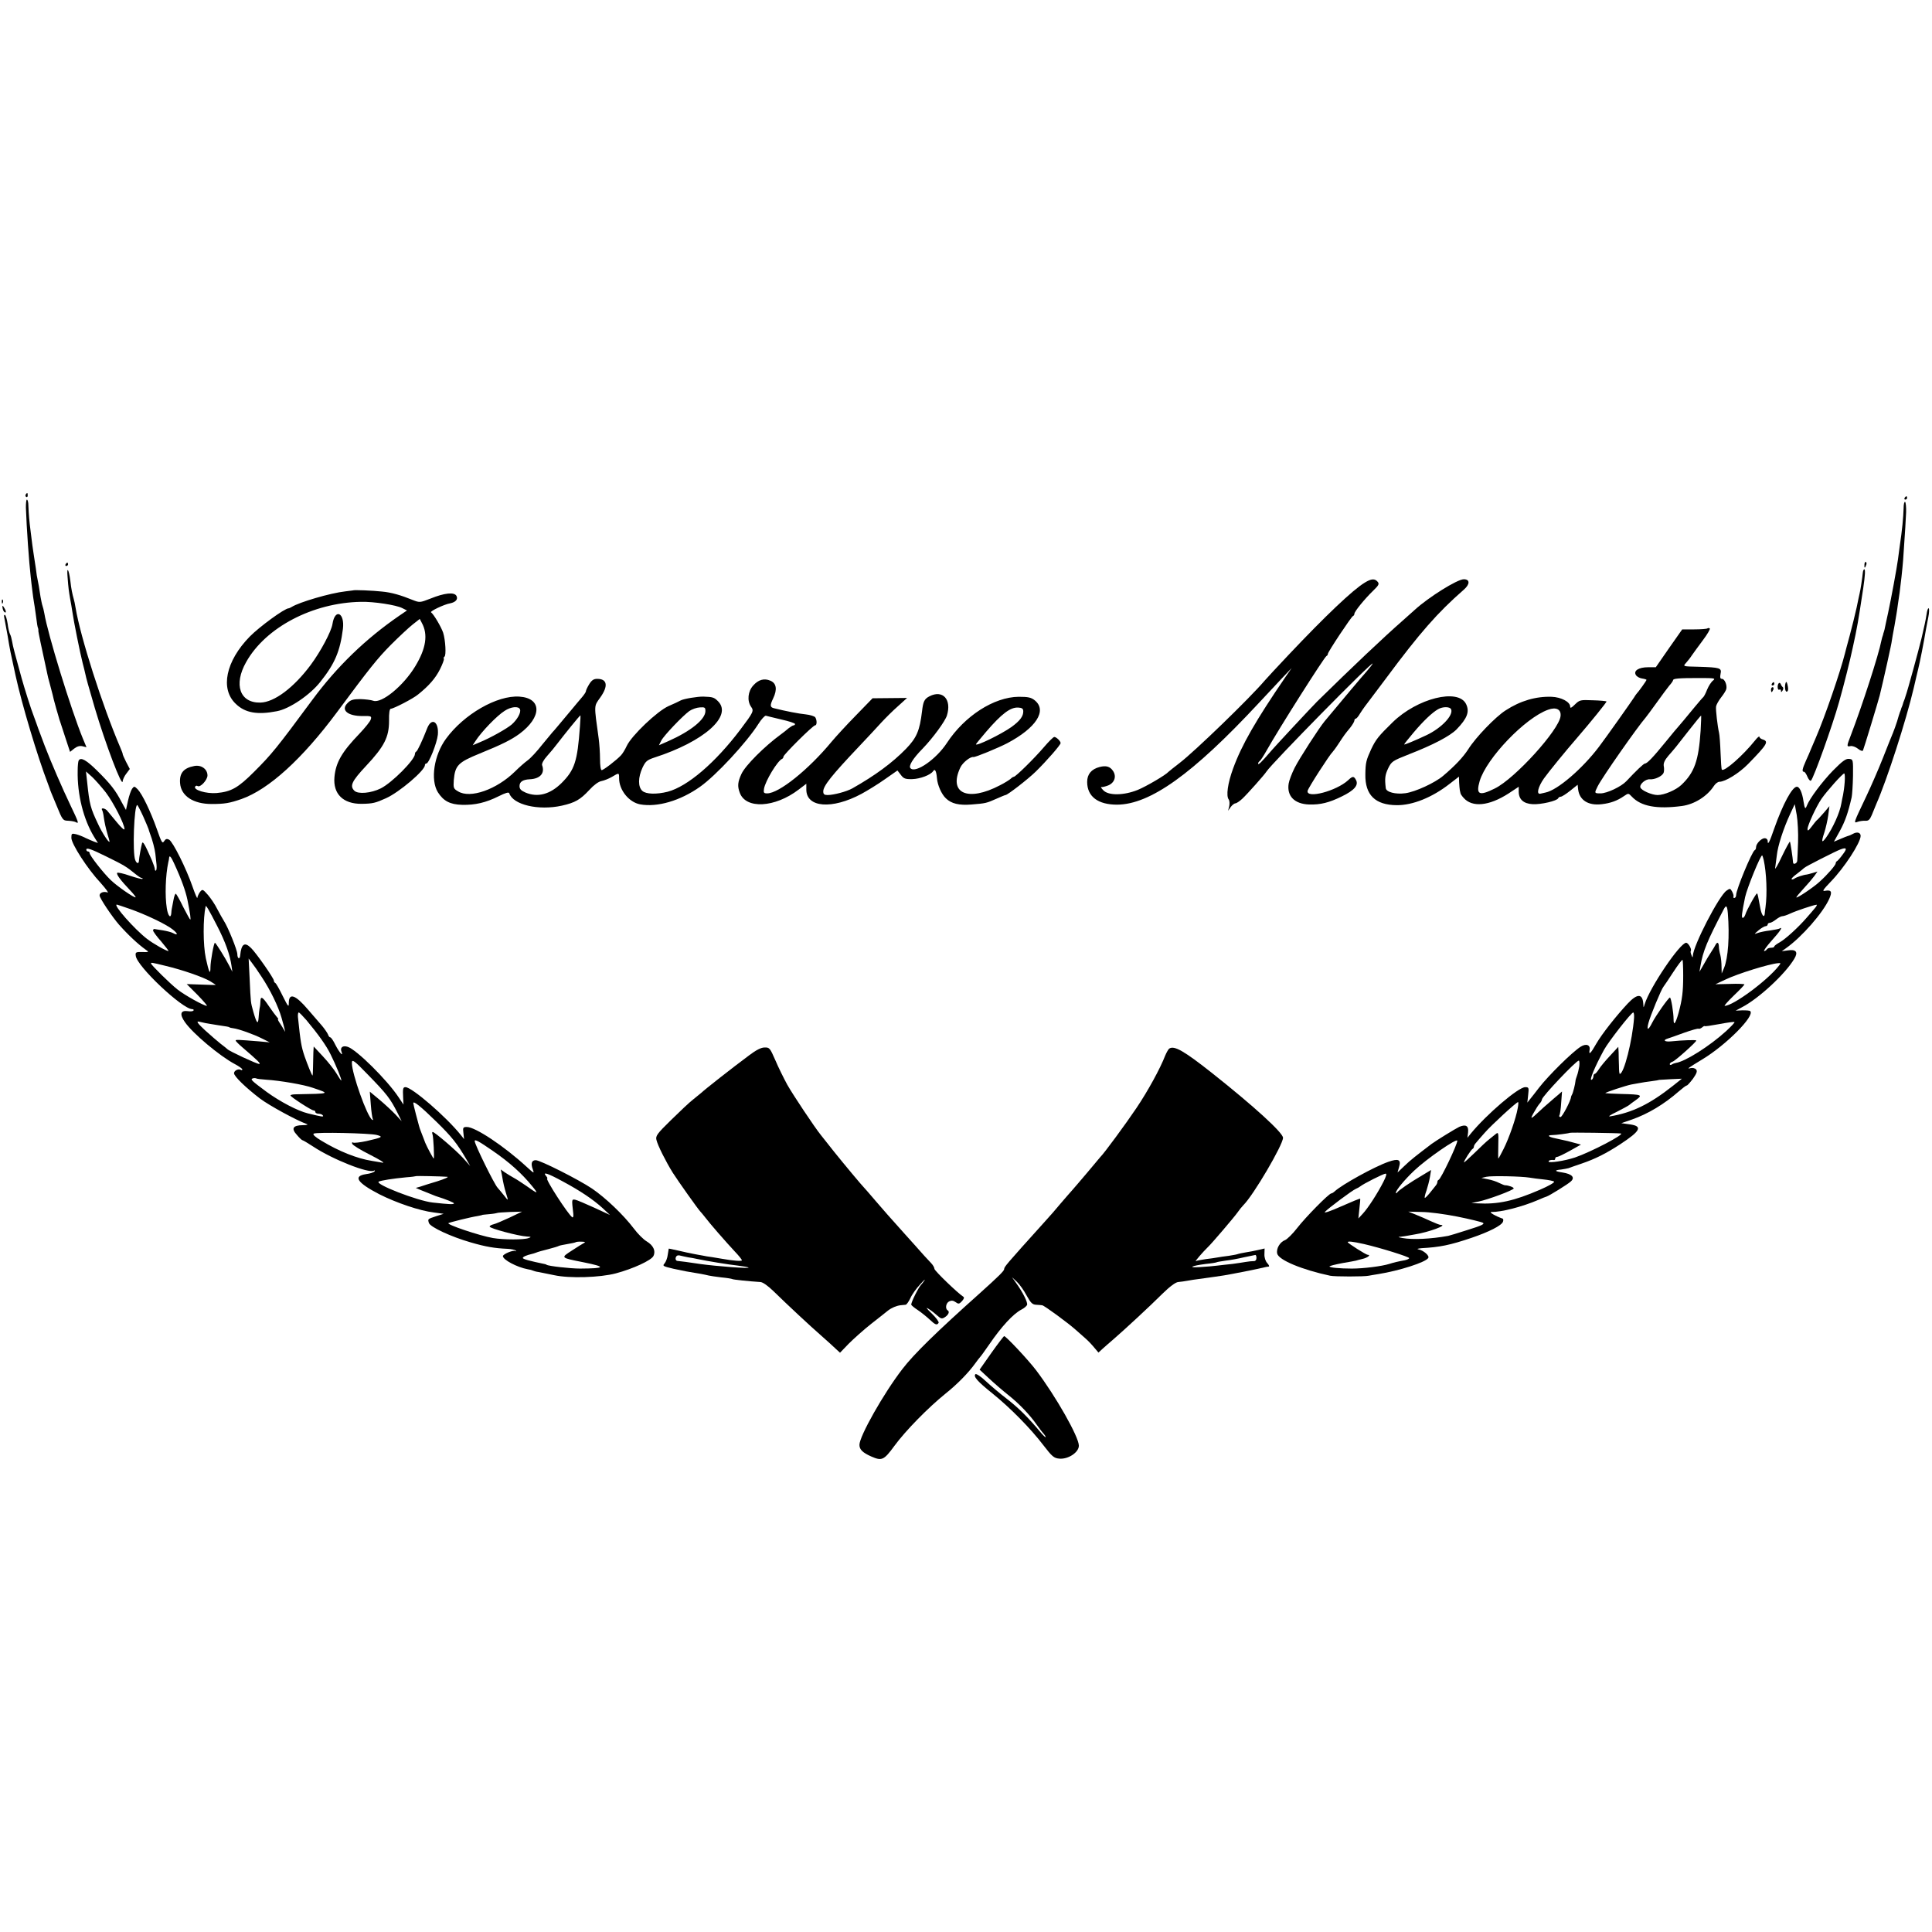 <?xml version="1.0" standalone="no"?>
<!DOCTYPE svg PUBLIC "-//W3C//DTD SVG 20010904//EN"
 "http://www.w3.org/TR/2001/REC-SVG-20010904/DTD/svg10.dtd">
<svg version="1.0" xmlns="http://www.w3.org/2000/svg"
 width="1164pt" height="1164pt" viewBox="0 0 1164 1164"
 preserveAspectRatio="xMidYMid meet">
<g transform="translate(0,1164) scale(0.1,-0.1)"
fill="#000000" stroke="none">
<path d="M155 8661 c-3 -5 -2 -12 3 -15 5 -3 9 1 9 9 0 17 -3 19 -12 6z"/>
<path d="M11475 8640 c-3 -5 -1 -10 4 -10 6 0 11 5 11 10 0 6 -2 10 -4 10 -3
0 -8 -4 -11 -10z"/>
<path d="M156 8583 c4 -121 19 -332 29 -418 2 -22 7 -60 10 -85 3 -25 7 -54 9
-65 2 -12 8 -48 12 -80 8 -60 9 -69 14 -82 1 -5 2 -11 1 -15 0 -5 18 -95 54
-258 1 -8 8 -35 15 -60 7 -25 14 -54 17 -65 5 -23 6 -26 22 -85 8 -25 14 -49
16 -55 1 -5 5 -17 8 -25 3 -8 17 -52 32 -98 l27 -82 25 20 c17 13 33 18 50 14
l24 -6 -22 53 c-71 173 -212 631 -232 754 -3 17 -8 37 -11 45 -3 8 -8 33 -12
55 -9 59 -12 78 -17 100 -3 11 -8 43 -11 70 -4 28 -10 66 -13 85 -3 19 -6 44
-8 55 -1 11 -6 47 -10 80 -9 69 -12 105 -14 158 0 20 -4 37 -9 37 -4 0 -6 -21
-6 -47z"/>
<path d="M11469 8578 c-2 -59 -8 -125 -24 -233 -1 -11 -6 -45 -10 -75 -6 -47
-41 -237 -59 -320 -3 -14 -9 -41 -13 -60 -9 -45 -10 -48 -13 -57 -2 -5 -4 -12
-5 -18 -2 -5 -4 -12 -5 -15 -1 -3 -3 -12 -5 -20 -16 -84 -114 -387 -184 -570
-26 -67 -26 -70 -1 -65 10 2 30 -5 44 -16 13 -11 27 -16 30 -11 4 7 92 296
101 332 22 89 73 318 73 330 1 8 8 49 16 90 7 41 17 98 20 125 4 28 9 61 11
75 6 43 17 143 21 195 13 193 16 236 18 288 1 32 -2 61 -6 63 -5 3 -9 -14 -9
-38z"/>
<path d="M11233 8239 c-2 -23 3 -25 10 -4 4 8 3 16 -1 19 -4 3 -9 -4 -9 -15z"/>
<path d="M395 8240 c-3 -5 -1 -10 4 -10 6 0 11 5 11 10 0 6 -2 10 -4 10 -3 0
-8 -4 -11 -10z"/>
<path d="M407 8165 c5 -70 8 -88 16 -135 4 -19 9 -51 12 -70 9 -64 47 -252 63
-315 6 -22 13 -51 16 -65 5 -25 17 -68 57 -205 64 -216 166 -485 168 -442 1
10 10 31 22 46 l21 28 -23 44 c-12 24 -21 45 -20 47 1 1 -6 19 -15 40 -107
250 -240 665 -269 842 -3 19 -8 43 -11 52 -8 28 -15 61 -20 107 -9 72 -23 93
-17 26z"/>
<path d="M11223 8188 c-2 -23 -14 -105 -19 -123 -1 -5 -10 -44 -18 -85 -9 -41
-28 -118 -42 -170 -14 -52 -27 -99 -28 -105 -28 -112 -121 -383 -176 -510 -12
-27 -25 -59 -30 -70 -4 -11 -17 -41 -29 -67 -23 -52 -26 -68 -12 -68 5 0 14
-14 21 -31 7 -16 16 -26 21 -22 17 18 129 330 169 473 32 113 65 246 83 330
27 124 31 147 63 358 11 76 13 112 6 112 -4 0 -8 -10 -9 -22z"/>
<path d="M8223 8130 c-72 -43 -238 -201 -460 -436 -67 -71 -131 -140 -143
-154 -92 -108 -422 -427 -512 -496 -35 -27 -65 -51 -68 -54 -16 -19 -134 -88
-185 -109 -84 -34 -176 -35 -207 -3 -13 13 -18 22 -13 20 6 -1 24 3 42 10 38
16 51 54 29 87 -18 27 -41 34 -81 24 -50 -13 -75 -44 -75 -90 0 -88 65 -137
180 -137 199 1 455 184 850 608 49 52 114 122 145 155 l57 60 -36 -52 c-181
-265 -265 -411 -317 -554 -32 -87 -43 -165 -26 -186 5 -7 6 -25 3 -40 l-7 -28
16 23 c9 12 22 22 28 22 7 0 26 13 42 28 30 28 135 146 145 163 29 47 641 669
640 651 -1 -4 -17 -25 -36 -47 -29 -32 -139 -163 -253 -300 -34 -41 -151 -222
-181 -281 -17 -34 -33 -76 -36 -95 -12 -75 35 -123 123 -126 69 -2 121 11 198
49 74 36 101 67 85 98 -13 25 -21 25 -48 -1 -71 -65 -252 -113 -244 -64 3 17
134 220 151 235 3 3 20 25 36 50 35 53 37 56 70 96 14 18 25 37 25 43 0 6 4
11 8 11 4 0 15 12 24 28 9 15 24 36 32 47 9 11 66 88 128 170 202 272 309 394
467 532 38 33 38 63 0 63 -39 0 -212 -108 -295 -184 -7 -6 -40 -36 -74 -66
-114 -100 -297 -273 -514 -486 -31 -31 -258 -274 -287 -309 -50 -58 -69 -76
-69 -66 0 6 4 12 9 15 5 3 24 32 42 64 74 132 349 565 361 570 5 2 8 7 8 12 0
12 141 224 151 228 5 2 9 8 9 14 0 14 64 92 114 140 33 32 37 40 26 53 -17 20
-38 19 -77 -5z"/>
<path d="M2127 8083 c-1 0 -22 -3 -47 -6 -90 -10 -277 -65 -323 -94 -7 -4 -15
-8 -18 -8 -24 0 -176 -111 -234 -170 -145 -148 -180 -316 -84 -406 56 -54 129
-67 247 -44 76 14 200 98 262 177 87 109 119 184 136 319 12 98 -48 126 -63
29 -7 -45 -71 -165 -131 -246 -102 -137 -219 -225 -303 -227 -124 -3 -163 108
-86 244 117 209 401 358 692 363 76 2 213 -19 249 -38 l28 -14 -47 -32 c-202
-139 -374 -305 -522 -505 -218 -295 -246 -329 -352 -435 -97 -97 -138 -120
-226 -128 -63 -5 -142 19 -129 39 3 5 10 7 15 3 16 -10 59 37 59 64 0 38 -37
65 -79 57 -65 -12 -91 -43 -86 -104 6 -77 80 -125 190 -125 78 0 108 5 180 30
164 58 365 240 576 524 195 263 242 322 323 404 50 50 110 106 133 124 l42 33
12 -23 c39 -70 26 -155 -39 -262 -71 -118 -203 -226 -253 -208 -13 5 -48 9
-78 10 -44 0 -59 -5 -77 -24 -43 -42 1 -79 92 -78 50 1 54 -1 48 -20 -3 -12
-34 -50 -68 -86 -108 -112 -143 -175 -151 -262 -9 -102 53 -162 164 -161 67 1
83 5 147 34 80 36 234 167 234 199 0 6 4 10 9 10 15 0 64 124 69 173 7 79 -37
107 -64 40 -29 -75 -59 -138 -66 -141 -5 -2 -8 -9 -8 -15 -1 -35 -138 -173
-206 -207 -58 -29 -137 -36 -159 -14 -29 29 -16 57 70 149 111 118 139 175
139 272 -1 48 3 73 11 73 16 0 136 62 164 86 65 52 104 97 131 150 16 32 27
61 24 65 -2 4 -1 10 4 13 11 7 6 99 -8 144 -12 35 -56 110 -73 123 -8 6 79 48
115 54 34 7 49 25 38 45 -13 24 -72 18 -158 -17 -62 -24 -64 -24 -105 -8 -71
29 -129 46 -186 51 -52 6 -171 11 -174 7z"/>
<path d="M11 8014 c0 -11 3 -14 6 -6 3 7 2 16 -1 19 -3 4 -6 -2 -5 -13z"/>
<path d="M17 7970 c3 -11 9 -20 15 -20 5 0 4 9 -2 20 -6 11 -12 20 -14 20 -2
0 -2 -9 1 -20z"/>
<path d="M11607 7937 c-6 -37 -11 -61 -30 -142 -19 -78 -85 -319 -95 -345 -3
-8 -6 -18 -7 -22 -2 -5 -4 -10 -5 -13 -1 -3 -4 -9 -5 -15 -1 -5 -4 -12 -5 -15
-1 -3 -3 -8 -5 -12 -1 -5 -4 -15 -8 -23 -3 -8 -11 -33 -17 -55 -7 -22 -18 -53
-25 -70 -7 -16 -34 -84 -60 -150 -26 -66 -72 -172 -102 -235 -77 -162 -77
-161 -50 -151 12 4 33 7 46 6 18 -1 26 6 38 34 8 20 20 50 27 66 66 150 180
504 226 700 11 50 24 101 27 115 9 35 34 161 47 240 3 14 9 46 14 73 5 26 6
49 2 52 -4 3 -10 -14 -13 -38z"/>
<path d="M25 7923 c2 -10 11 -58 20 -108 17 -102 15 -90 49 -246 38 -174 132
-487 194 -649 5 -14 10 -27 11 -30 0 -3 18 -47 40 -99 38 -93 39 -95 73 -96
19 -1 40 -5 46 -9 19 -11 15 1 -33 101 -48 100 -117 259 -155 358 -12 33 -26
69 -30 80 -5 11 -13 36 -20 55 -7 19 -16 44 -20 55 -10 23 -54 162 -70 220
-38 137 -53 193 -57 220 -3 17 -8 37 -13 45 -4 8 -11 36 -14 62 -4 26 -11 50
-16 53 -4 3 -7 -3 -5 -12z"/>
<path d="M10287 7854 c-3 -3 -39 -6 -79 -6 l-73 0 -80 -114 -79 -114 -46 0
c-57 0 -90 -21 -74 -47 6 -10 23 -19 38 -21 14 -2 26 -6 26 -8 0 -5 -49 -73
-60 -84 -3 -3 -9 -12 -15 -22 -14 -22 -170 -243 -212 -298 -100 -132 -250
-261 -322 -275 -9 -2 -23 -5 -31 -7 -25 -5 -13 42 22 92 27 38 132 167 200
245 82 95 180 216 177 219 -2 2 -39 6 -83 7 -75 3 -79 2 -107 -25 -21 -21 -29
-25 -29 -13 0 28 -54 57 -112 59 -95 3 -188 -24 -277 -82 -60 -38 -180 -162
-225 -234 -32 -49 -78 -98 -151 -160 -49 -42 -168 -97 -228 -105 -60 -8 -116
7 -118 31 -7 59 -4 79 14 118 21 43 26 46 127 86 144 56 245 109 285 149 65
67 80 107 58 153 -47 97 -295 35 -443 -110 -85 -83 -101 -103 -129 -162 -30
-66 -34 -80 -35 -152 -2 -124 60 -184 189 -185 95 -1 213 46 318 128 l57 44 1
-35 c1 -20 3 -40 4 -46 1 -5 3 -14 4 -18 0 -5 9 -18 19 -29 52 -59 153 -49
270 26 l62 41 0 -29 c0 -47 29 -73 84 -76 50 -3 148 20 154 36 2 5 9 9 15 9 7
0 32 16 57 36 l45 36 3 -28 c8 -65 61 -99 143 -89 52 6 93 21 132 48 28 19 28
19 48 -2 55 -59 150 -77 302 -57 75 10 152 58 193 121 9 14 24 25 33 25 35 0
118 51 173 107 116 119 126 136 88 148 -11 3 -20 11 -20 16 0 6 -12 -4 -27
-23 -73 -91 -185 -189 -199 -175 -3 2 -6 49 -8 103 -2 54 -6 108 -9 119 -9 39
-21 140 -18 159 2 11 16 36 31 55 16 20 30 43 31 51 5 24 -11 60 -26 60 -11 0
-13 8 -9 30 8 36 -2 39 -134 43 -93 2 -93 2 -75 22 10 11 26 31 35 45 9 14 40
55 67 92 28 37 47 70 42 72 -4 3 -11 3 -14 0z m34 -314 c-11 -8 -27 -33 -36
-55 -8 -21 -19 -42 -23 -45 -4 -3 -27 -30 -52 -60 -59 -72 -83 -100 -95 -114
-6 -6 -42 -49 -80 -96 -75 -92 -111 -130 -124 -130 -8 0 -52 -42 -113 -107
-30 -32 -116 -73 -155 -73 -38 0 -38 1 -17 43 27 54 240 358 289 414 5 6 35
46 65 88 30 42 65 89 77 104 13 14 23 29 23 33 0 10 34 13 152 13 98 0 106 -1
89 -15z m-1578 -174 c14 -36 -58 -112 -148 -155 -68 -32 -135 -60 -135 -56 0
3 26 35 57 72 60 71 112 120 147 140 29 17 73 16 79 -1z m659 -41 c-9 -83
-274 -375 -395 -435 -96 -48 -116 -38 -92 45 42 138 274 380 412 429 49 18 80
2 75 -39z m844 -87 c-12 -181 -37 -252 -116 -327 -33 -31 -103 -61 -143 -61
-35 0 -99 28 -104 46 -6 19 31 51 57 49 30 -3 75 19 83 39 3 8 4 26 1 40 -3
18 5 36 28 63 41 47 39 44 123 152 39 50 72 90 74 90 1 1 0 -41 -3 -91z"/>
<path d="M3550 7518 c-11 -18 -20 -37 -20 -43 0 -5 -13 -24 -28 -41 -15 -18
-36 -42 -47 -56 -97 -116 -120 -144 -125 -148 -3 -3 -31 -37 -63 -76 -31 -40
-70 -82 -88 -95 -18 -13 -52 -43 -76 -67 -111 -109 -270 -165 -343 -120 -28
16 -29 21 -26 68 8 89 26 107 156 160 133 54 191 83 240 119 136 101 136 215
-1 224 -134 9 -334 -106 -442 -254 -72 -98 -95 -247 -49 -322 34 -53 73 -74
146 -76 78 -2 143 13 221 52 40 20 60 26 63 18 23 -70 176 -106 317 -75 80 18
111 36 165 94 27 30 56 51 73 54 16 3 44 14 63 25 44 26 44 27 44 -8 0 -71 59
-144 126 -157 104 -19 242 21 362 106 95 67 279 265 351 378 18 29 39 51 45
50 6 -2 48 -12 94 -23 45 -10 82 -22 82 -27 0 -4 -4 -8 -8 -8 -5 0 -18 -8 -30
-17 -11 -10 -33 -27 -48 -38 -96 -70 -214 -187 -237 -238 -22 -47 -25 -74 -10
-113 36 -100 211 -91 355 19 l46 35 0 -35 c0 -109 155 -121 332 -26 35 19 99
58 141 88 l76 53 20 -26 c17 -23 27 -27 69 -26 47 1 111 25 126 48 11 17 19 1
23 -42 3 -42 28 -98 54 -122 33 -32 79 -43 154 -37 87 7 90 8 151 35 27 12 51
22 54 22 12 0 135 95 183 142 66 65 149 160 149 171 0 12 -26 37 -38 37 -6 0
-34 -28 -63 -62 -58 -68 -170 -178 -181 -178 -4 0 -13 -6 -20 -13 -7 -6 -35
-24 -63 -38 -194 -102 -313 -49 -239 107 14 30 61 67 79 63 11 -2 149 55 203
83 174 92 242 196 167 258 -22 18 -40 22 -98 22 -149 -2 -325 -115 -432 -278
-64 -98 -188 -184 -219 -153 -14 13 12 57 73 119 61 63 135 164 146 199 30 97
-25 157 -105 116 -31 -16 -38 -31 -45 -91 -14 -116 -32 -159 -97 -226 -82 -84
-185 -160 -323 -238 -34 -19 -112 -40 -149 -40 -20 0 -26 5 -26 22 0 33 51 97
214 269 50 53 111 118 136 146 25 27 70 72 101 99 l54 49 -104 -1 -104 -1
-101 -104 c-56 -57 -121 -128 -146 -158 -139 -168 -317 -311 -388 -311 -20 0
-23 4 -19 28 8 47 81 168 109 180 5 2 8 8 8 13 0 12 178 189 191 189 11 0 12
30 1 48 -5 7 -31 15 -58 18 -41 4 -119 19 -191 37 -24 6 -25 17 -5 59 26 54
20 92 -17 107 -37 16 -72 6 -103 -29 -32 -35 -38 -92 -13 -128 18 -25 15 -32
-64 -137 -151 -200 -318 -343 -438 -375 -68 -17 -131 -15 -153 5 -27 24 -26
82 1 140 18 38 27 46 72 61 298 96 472 250 383 339 -24 24 -32 26 -88 28 -34
1 -119 -13 -137 -23 -9 -5 -42 -21 -73 -34 -68 -30 -223 -178 -252 -240 -10
-22 -26 -48 -35 -57 -26 -28 -105 -89 -116 -89 -6 0 -10 29 -10 67 0 38 -4 93
-8 123 -29 209 -29 193 9 247 50 70 43 113 -18 113 -21 0 -33 -8 -48 -32z
m-417 -152 c7 -19 -16 -61 -50 -91 -29 -25 -130 -82 -197 -109 l-38 -16 17 26
c37 57 129 152 175 181 39 26 85 30 93 9z m1117 -10 c0 -50 -88 -121 -223
-181 l-57 -25 14 28 c17 32 129 149 169 178 16 11 44 21 63 22 30 2 34 0 34
-22z m1915 -1 c1 -30 -20 -58 -71 -95 -62 -44 -214 -118 -214 -104 0 2 28 36
62 76 93 108 146 148 193 145 22 -1 30 -7 30 -22z m-2671 -92 c-15 -211 -32
-262 -111 -341 -69 -68 -143 -88 -217 -57 -27 12 -36 21 -36 39 0 26 20 39 62
41 63 3 92 37 74 85 -3 9 9 32 30 55 20 22 48 56 62 75 43 56 135 170 139 170
1 0 0 -30 -3 -67z"/>
<path d="M10675 7520 c-3 -5 -1 -10 4 -10 6 0 11 5 11 10 0 6 -2 10 -4 10 -3
0 -8 -4 -11 -10z"/>
<path d="M10717 7524 c-11 -11 -8 -46 3 -39 6 3 10 0 10 -7 0 -10 3 -9 10 2 5
8 5 17 1 20 -4 3 -10 11 -12 18 -3 7 -8 10 -12 6z"/>
<path d="M10759 7528 c-8 -18 -5 -55 5 -55 8 0 11 11 8 29 -4 24 -9 35 -13 26z"/>
<path d="M10670 7485 c0 -8 2 -15 4 -15 2 0 6 7 10 15 3 8 1 15 -4 15 -6 0
-10 -7 -10 -15z"/>
<path d="M474 7058 c-3 -5 -6 -32 -6 -61 -3 -144 35 -294 99 -399 l23 -37 -25
9 c-14 5 -37 16 -53 23 -15 8 -39 17 -54 21 -26 6 -28 4 -28 -22 0 -36 97
-187 176 -271 32 -36 51 -62 42 -58 -23 8 -48 -1 -48 -18 0 -16 76 -129 117
-176 55 -62 115 -118 160 -150 22 -15 22 -16 -20 -15 -39 1 -42 -1 -39 -23 7
-63 281 -321 340 -321 7 0 11 -4 8 -8 -3 -5 -19 -7 -35 -4 -44 6 -50 -19 -17
-66 47 -68 209 -204 301 -253 25 -13 45 -28 45 -32 0 -5 -4 -6 -9 -3 -14 9
-41 -4 -41 -20 0 -19 72 -88 157 -153 56 -42 219 -131 283 -154 8 -3 -4 -6
-26 -6 -60 -1 -71 -20 -35 -59 15 -18 30 -32 34 -32 3 0 32 -17 64 -38 116
-77 336 -164 366 -145 6 3 7 1 4 -4 -4 -6 -27 -14 -52 -17 -80 -12 -53 -52 80
-121 103 -52 244 -100 329 -110 l59 -8 -44 -14 c-54 -18 -52 -17 -45 -41 8
-25 133 -83 251 -117 92 -27 148 -36 222 -39 23 -1 46 -6 50 -10 4 -5 3 -7 -2
-3 -13 7 -75 -19 -75 -31 0 -22 85 -67 149 -79 14 -2 28 -6 31 -8 4 -2 20 -7
36 -9 16 -3 58 -12 94 -19 92 -20 275 -14 370 11 105 28 215 79 227 105 15 31
-1 64 -41 88 -19 11 -54 46 -77 77 -63 83 -170 185 -252 241 -82 55 -312 171
-339 171 -25 0 -31 -20 -18 -55 10 -27 8 -26 -38 16 -135 124 -308 239 -359
239 -23 0 -25 -3 -21 -36 l4 -37 -19 24 c-88 110 -295 289 -334 289 -15 0 -17
-8 -14 -65 l2 -40 -30 45 c-69 104 -253 286 -306 303 -30 10 -48 -4 -37 -31
12 -33 -15 -1 -37 42 -12 25 -26 46 -31 46 -5 0 -11 8 -14 18 -4 9 -20 33 -36
52 -17 19 -54 63 -83 96 -77 91 -117 105 -117 41 0 -28 -4 -23 -37 43 -20 41
-40 77 -45 78 -4 2 -8 8 -8 14 0 14 -107 167 -137 196 -39 39 -59 26 -66 -45
-2 -26 -17 -19 -17 8 0 24 -56 162 -80 199 -9 14 -27 47 -41 73 -13 27 -39 65
-56 85 -32 36 -33 36 -48 18 -8 -11 -15 -27 -16 -35 0 -9 -13 21 -29 67 -38
110 -118 270 -141 283 -14 7 -21 5 -30 -9 -11 -17 -16 -7 -44 73 -38 107 -88
211 -116 240 -19 19 -21 19 -33 3 -7 -10 -18 -42 -25 -73 l-12 -55 -26 47
c-36 70 -67 110 -147 189 -66 65 -99 84 -112 62z m164 -193 c46 -61 112 -190
112 -220 0 -9 -21 10 -47 42 -26 32 -53 64 -59 71 -15 14 -38 16 -29 2 3 -5 8
-24 10 -42 6 -40 11 -62 24 -108 6 -19 11 -37 11 -40 -1 -14 -45 52 -69 105
-46 97 -52 118 -66 254 l-7 63 37 -33 c20 -19 57 -61 83 -94z m224 -142 c17
-38 31 -72 33 -78 1 -5 5 -17 8 -25 15 -39 30 -96 33 -124 2 -17 5 -46 7 -64
2 -18 0 -35 -3 -37 -4 -2 -7 1 -7 8 0 7 -8 30 -17 52 -43 98 -55 119 -60 105
-5 -16 -18 -86 -19 -107 -1 -19 -14 -16 -22 5 -18 42 -7 332 12 332 2 0 18
-30 35 -67z m-222 -243 c108 -53 121 -61 175 -105 17 -14 34 -25 39 -25 5 0 7
-2 4 -5 -2 -3 -37 6 -76 19 -39 14 -74 21 -76 17 -6 -9 21 -45 77 -104 21 -22
36 -41 34 -43 -6 -6 -111 66 -150 104 -45 43 -127 148 -127 162 0 6 -4 10 -10
10 -5 0 -10 5 -10 11 0 14 29 4 120 -41z m409 -42 c44 -95 69 -166 80 -218 17
-85 22 -120 17 -120 -2 0 -21 34 -42 75 -20 42 -41 78 -44 80 -4 3 -11 -14
-15 -38 -4 -23 -9 -46 -10 -52 -1 -5 -3 -18 -3 -27 -3 -35 -20 -17 -27 30 -12
73 -8 198 9 277 3 11 5 23 5 28 2 16 12 5 30 -35z m-267 -274 c94 -33 214 -90
256 -122 34 -26 37 -41 5 -24 -10 6 -39 13 -63 17 -25 4 -47 7 -50 8 -3 1 -6
-2 -8 -8 -1 -5 21 -36 49 -67 27 -32 47 -58 44 -58 -13 0 -93 45 -130 74 -75
58 -206 206 -181 206 2 0 38 -12 78 -26z m527 -104 c49 -95 77 -174 86 -240
l5 -35 -20 39 c-22 43 -80 136 -85 136 -7 0 -27 -113 -27 -147 0 -51 -9 -33
-28 54 -17 80 -17 241 -1 313 2 8 19 -20 70 -120z m267 -305 c52 -78 101 -179
120 -246 20 -70 26 -98 18 -79 -4 8 -16 27 -26 43 -11 15 -16 27 -13 27 4 0 0
6 -7 13 -7 8 -29 37 -48 65 -38 57 -50 63 -51 30 0 -13 -2 -32 -5 -43 -2 -11
-5 -37 -6 -57 -3 -44 -12 -33 -32 37 -16 59 -15 48 -22 200 l-6 120 19 -25
c11 -14 38 -52 59 -85z m-579 66 c105 -25 224 -67 268 -92 19 -12 35 -22 35
-23 0 -1 -39 0 -87 2 l-88 3 65 -65 c35 -36 61 -66 56 -66 -18 0 -133 64 -176
98 -46 36 -160 149 -160 157 0 7 1 7 87 -14z m849 -327 c70 -84 120 -153 146
-207 30 -59 70 -157 64 -157 -2 0 -15 19 -29 43 -14 23 -50 69 -81 102 l-56
60 -2 -35 c0 -19 -1 -59 -2 -87 0 -29 -2 -53 -3 -53 -4 0 -30 65 -48 116 -20
60 -24 84 -40 237 -1 15 1 27 5 27 4 0 24 -21 46 -46z m-608 -18 c9 -2 42 -7
72 -12 60 -9 69 -10 73 -14 1 -1 11 -4 22 -5 33 -4 125 -37 174 -62 l46 -23
-65 6 c-127 10 -140 11 -140 5 0 -4 17 -21 38 -39 99 -85 116 -102 103 -102
-15 0 -182 78 -191 89 -3 3 -21 18 -40 32 -19 15 -62 52 -95 82 -44 41 -54 55
-37 52 12 -3 30 -7 40 -9z m977 -309 c116 -119 136 -145 180 -232 l25 -50 -37
40 c-21 22 -64 62 -96 89 l-59 49 6 -77 c3 -43 9 -82 12 -88 4 -6 2 -8 -4 -4
-30 18 -122 277 -122 342 0 25 14 15 95 -69z m-612 -32 c83 -5 229 -30 282
-49 106 -36 108 -35 -102 -39 -18 0 -33 -3 -33 -7 0 -8 126 -90 139 -90 6 0
11 -4 11 -10 0 -5 9 -10 19 -10 11 0 23 -5 26 -10 7 -11 -4 -9 -90 12 -62 15
-168 71 -248 129 -93 69 -100 76 -84 82 6 2 16 2 20 0 4 -3 31 -6 60 -8z
m1025 -252 c94 -92 126 -132 182 -228 l23 -40 -43 48 c-42 46 -171 157 -183
157 -4 0 -4 -7 -1 -15 5 -13 12 -145 7 -145 -3 0 -40 68 -51 95 -6 17 -17 44
-23 60 -7 17 -13 35 -14 40 -2 6 -10 38 -19 71 -9 34 -16 65 -16 68 0 16 45
-20 138 -111z m-358 -81 c41 -11 34 -15 -63 -37 -38 -8 -73 -12 -79 -9 -6 4
-9 1 -6 -7 2 -8 51 -38 109 -67 57 -29 91 -50 74 -47 -16 3 -46 8 -65 11 -89
14 -199 58 -303 121 -37 22 -55 38 -47 43 16 10 337 3 380 -8z m698 -95 c102
-70 176 -137 237 -212 42 -51 38 -51 -35 1 -25 17 -58 39 -75 48 -16 9 -41 24
-54 33 l-24 17 7 -34 c9 -53 14 -72 25 -110 15 -47 14 -47 -11 -14 -13 16 -30
37 -40 48 -21 23 -138 261 -138 281 0 13 24 0 108 -58z m421 -184 c108 -58
185 -110 242 -162 l44 -41 -95 44 c-53 24 -104 46 -115 48 -21 3 -21 3 -11
-84 2 -15 -1 -25 -6 -22 -24 15 -166 234 -151 234 3 0 0 7 -7 15 -23 27 9 17
99 -32z m-694 27 c11 -1 -16 -13 -60 -27 -44 -13 -91 -28 -105 -33 l-25 -7 30
-13 c17 -6 41 -17 55 -22 14 -6 30 -12 35 -14 64 -20 115 -41 110 -45 -5 -6
-28 -5 -129 6 -90 10 -351 111 -324 126 15 7 82 18 166 26 31 2 58 6 59 7 2 2
147 -1 188 -4z m377 -245 c-41 -19 -85 -38 -98 -41 -13 -3 -24 -9 -24 -14 0
-11 173 -57 225 -60 26 -1 27 -3 10 -9 -27 -11 -149 -11 -215 0 -81 14 -283
82 -268 90 13 6 132 36 178 43 14 3 25 5 25 6 0 1 20 3 44 5 24 2 45 6 46 7 2
2 36 4 77 6 l73 2 -73 -35z m448 -153 c-8 -4 -42 -25 -74 -46 -69 -45 -71 -43
69 -71 139 -28 134 -37 -20 -38 -58 0 -192 15 -202 23 -2 2 -6 3 -10 4 -92 19
-133 30 -133 37 0 7 23 17 54 24 6 1 18 5 26 8 8 4 41 13 73 21 31 8 61 17 65
20 4 2 28 7 52 11 25 4 47 9 49 11 2 2 18 4 35 3 20 0 25 -3 16 -7z"/>
<path d="M11044 6998 c-67 -69 -142 -170 -158 -212 -9 -24 -13 -19 -20 25 -8
55 -24 89 -40 89 -28 0 -84 -103 -137 -253 -28 -82 -39 -102 -39 -74 0 10 -8
17 -18 17 -20 0 -52 -33 -52 -54 0 -8 -3 -16 -8 -18 -16 -7 -112 -238 -112
-270 0 -10 -5 -18 -11 -18 -5 0 -8 3 -5 8 2 4 -1 17 -8 30 -11 20 -13 21 -34
6 -46 -32 -200 -330 -203 -393 0 -12 -3 -10 -8 4 -5 11 -7 23 -4 27 6 11 -16
48 -28 48 -37 0 -219 -269 -250 -370 -7 -23 -7 -23 -8 -3 -3 68 -35 70 -95 6
-70 -75 -155 -183 -188 -240 -34 -60 -47 -73 -41 -39 6 31 -21 41 -55 19 -52
-34 -193 -173 -251 -248 -17 -22 -39 -51 -50 -64 l-19 -24 5 46 c5 44 4 47
-18 47 -41 0 -232 -163 -328 -280 l-20 -25 4 33 c4 39 -13 50 -53 33 -23 -11
-137 -81 -167 -103 -92 -70 -127 -97 -162 -131 l-43 -41 9 32 c14 46 -3 54
-65 32 -83 -29 -277 -136 -322 -177 -7 -7 -17 -13 -21 -13 -14 0 -155 -143
-206 -209 -27 -35 -60 -67 -72 -72 -32 -12 -55 -52 -48 -82 10 -39 150 -97
319 -133 28 -6 205 -6 232 0 12 2 38 7 59 10 125 20 285 71 300 97 9 13 -28
46 -60 52 -11 2 -2 5 20 7 109 6 170 18 300 62 106 36 181 74 190 97 3 8 3 17
-2 19 -43 15 -85 40 -68 40 60 -1 185 31 281 72 24 11 48 20 52 21 16 5 128
74 146 91 27 24 7 45 -50 54 -49 7 -52 14 -7 18 15 2 35 6 43 8 8 3 44 16 80
28 82 28 147 61 230 115 125 82 139 110 59 121 l-51 7 64 22 c97 34 194 92
283 170 22 19 43 35 47 35 5 0 21 19 38 41 23 33 27 45 19 56 -7 7 -21 11 -33
8 -26 -7 -18 -1 71 53 144 87 317 262 288 290 -3 4 -24 5 -47 5 l-41 -2 39 21
c100 52 259 199 314 291 25 41 12 59 -39 51 l-36 -5 25 18 c95 67 223 213 261
298 19 43 13 55 -26 48 -18 -4 -12 6 34 54 82 84 181 236 181 277 0 20 -21 26
-45 13 -11 -6 -24 -12 -30 -13 -5 -1 -27 -10 -48 -19 l-38 -16 36 65 c31 57
49 107 71 203 3 15 7 73 8 128 1 100 1 100 -24 103 -19 2 -41 -14 -96 -70z
m70 -70 c-2 -29 -7 -64 -10 -78 -3 -14 -8 -36 -10 -50 -9 -56 -52 -150 -92
-206 -27 -37 -30 -28 -11 29 9 28 20 76 24 106 l7 54 -33 -39 c-19 -21 -37
-42 -42 -45 -4 -3 -18 -20 -32 -39 -19 -25 -25 -29 -25 -15 0 22 52 135 84
182 31 45 127 153 137 153 4 0 5 -24 3 -52z m-281 -363 c-2 -55 -4 -105 -5
-112 -2 -16 -24 -24 -25 -10 -2 30 -16 122 -19 126 -2 2 -24 -38 -49 -90 -24
-52 -43 -83 -40 -69 2 14 6 48 10 76 6 58 39 160 80 249 l28 60 12 -65 c6 -36
10 -110 8 -165z m270 -72 c-15 -21 -31 -39 -35 -41 -5 -2 -8 -8 -8 -13 0 -11
-49 -68 -97 -111 -34 -32 -135 -100 -140 -95 -2 2 18 26 43 53 25 27 54 61 65
76 l19 27 -30 -9 c-17 -5 -33 -9 -35 -9 -21 -2 -62 -16 -73 -24 -7 -5 -15 -7
-18 -4 -3 3 12 18 33 33 21 16 40 32 43 35 5 7 192 102 220 112 36 13 40 5 13
-30z m-477 -34 c17 -78 22 -203 11 -284 -2 -16 -5 -36 -5 -43 -4 -26 -20 -2
-27 40 -13 70 -15 82 -19 85 -4 5 -63 -100 -71 -128 -4 -11 -10 -19 -15 -19
-9 0 -7 22 14 125 12 55 95 259 103 251 2 -2 6 -14 9 -27z m308 -291 c-10 -12
-32 -38 -49 -57 -50 -58 -128 -129 -162 -148 -18 -10 -33 -21 -33 -25 0 -5 -9
-8 -19 -8 -11 0 -23 -4 -26 -10 -3 -5 -11 -10 -16 -10 -6 0 14 28 45 63 50 55
71 87 48 73 -5 -3 -31 -8 -58 -12 -27 -3 -60 -10 -74 -15 -24 -9 -23 -8 5 16
17 14 36 25 43 25 6 0 12 5 12 10 0 6 6 10 13 10 6 0 23 9 37 20 14 11 31 20
38 20 8 0 29 7 48 16 34 16 141 52 158 53 5 1 1 -9 -10 -21z m-524 -30 c11
-138 2 -270 -23 -330 l-14 -33 -1 40 c0 22 -3 54 -7 70 -5 17 -9 40 -9 53 -1
24 -10 29 -20 10 -3 -7 -15 -26 -26 -43 -11 -16 -31 -50 -45 -75 l-26 -45 6
35 c15 89 40 150 140 341 15 29 21 23 25 -23z m-269 -374 c0 -101 -6 -145 -28
-227 -18 -64 -30 -80 -30 -39 0 42 -15 132 -22 132 -9 -1 -86 -110 -107 -152
-24 -48 -35 -48 -22 0 11 42 77 202 90 217 5 6 31 45 59 88 28 43 53 76 56 74
2 -3 4 -45 4 -93z m577 58 c-70 -90 -276 -242 -327 -242 -5 0 20 28 55 62 35
33 64 64 64 67 0 3 -39 5 -87 3 l-88 -2 62 29 c73 35 263 94 316 98 16 2 17 0
5 -15z m-873 -314 c-10 -137 -61 -338 -86 -338 -3 0 -5 21 -5 48 -1 26 -2 62
-2 81 l-2 34 -50 -54 c-28 -30 -58 -66 -67 -81 -10 -16 -21 -28 -25 -28 -4 0
-8 -6 -8 -14 0 -8 -4 -18 -10 -21 -19 -11 20 81 74 180 29 52 164 225 176 225
4 0 6 -15 5 -32z m555 -80 c-100 -91 -246 -183 -303 -192 -7 -1 -18 -5 -24 -9
-7 -5 -13 -4 -13 2 0 5 8 12 18 15 17 6 142 118 142 127 0 5 -84 2 -152 -5
-39 -4 -52 7 -20 17 9 3 54 18 99 35 45 16 84 27 87 24 3 -2 12 1 21 8 8 7 15
10 15 8 0 -3 39 3 88 12 48 9 89 15 92 12 3 -2 -20 -26 -50 -54z m-885 -212
c-3 -18 -9 -44 -14 -57 -5 -13 -9 -27 -9 -32 -1 -17 -15 -73 -21 -82 -3 -5 -6
-12 -6 -15 -1 -21 -53 -120 -63 -120 -7 0 -10 5 -7 10 4 6 9 41 11 77 l5 67
-23 -20 c-12 -10 -38 -32 -57 -49 -19 -16 -45 -39 -56 -50 -53 -50 -58 -51
-35 -10 12 22 28 47 36 56 8 8 14 20 14 25 1 18 206 234 222 234 4 0 5 -15 3
-34z m564 -118 c-139 -110 -245 -162 -379 -184 -14 -2 4 10 40 27 35 18 69 36
75 41 5 5 25 19 43 32 40 29 34 32 -88 35 -52 1 -96 4 -98 5 -3 4 125 46 156
52 12 2 34 6 50 9 15 3 47 8 72 11 25 3 46 7 47 8 1 0 32 2 69 4 l67 3 -54
-43z m-935 -135 c-10 -59 -53 -182 -85 -245 -16 -32 -30 -58 -32 -58 -1 0 -1
36 0 81 2 74 1 80 -15 67 -9 -7 -28 -22 -41 -33 -14 -11 -54 -48 -88 -82 -35
-34 -63 -59 -63 -56 0 10 44 78 52 81 4 2 8 8 8 14 0 5 6 16 13 23 6 8 30 35
52 60 39 45 191 185 201 185 3 0 2 -17 -2 -37z m621 -152 c28 -3 -180 -112
-277 -145 -61 -20 -158 -35 -158 -24 0 7 15 12 33 9 4 0 7 3 7 9 0 6 5 10 12
10 6 0 41 17 77 37 l66 37 -30 8 c-35 10 -50 14 -134 32 -31 7 -39 16 -15 17
28 0 108 11 112 14 3 3 283 -1 307 -4z m-985 -44 c0 -23 -98 -229 -112 -235
-5 -2 -8 -8 -8 -13 0 -6 -4 -15 -10 -22 -5 -7 -22 -27 -36 -45 -15 -18 -28
-31 -30 -29 -2 2 2 22 10 43 7 22 17 58 21 82 l7 43 -53 -32 c-72 -42 -142
-90 -151 -103 -4 -6 -8 -7 -8 -2 0 15 52 78 110 133 76 72 260 199 260 180z
m-445 -247 c-35 -69 -93 -159 -125 -193 l-26 -28 6 58 c4 32 6 59 5 61 -2 2
-53 -19 -114 -46 -62 -28 -106 -43 -99 -34 16 19 167 132 188 140 8 3 20 10
25 14 18 15 140 77 153 77 8 1 4 -16 -13 -49z m880 25 c17 -3 55 -8 85 -11 30
-3 59 -9 63 -13 5 -5 -34 -27 -85 -49 -157 -68 -253 -89 -378 -82 l-35 2 44 9
c55 11 211 69 211 79 0 7 -32 19 -53 19 -4 0 -20 7 -35 14 -15 8 -45 18 -67
22 l-40 8 30 7 c33 7 212 3 260 -5z m-434 -235 c75 -15 144 -32 153 -37 13 -7
-7 -17 -91 -43 -59 -19 -112 -35 -118 -36 -104 -19 -215 -24 -275 -13 -28 5
-30 7 -10 8 14 2 32 4 40 6 8 1 29 5 45 8 83 13 201 57 155 57 -6 0 -32 10
-58 22 -26 12 -67 30 -92 40 l-45 18 80 -2 c44 0 141 -13 216 -28z m-564 -165
c100 -23 273 -77 273 -85 0 -4 -12 -10 -27 -13 -35 -6 -69 -14 -93 -22 -45
-14 -155 -28 -225 -28 -74 0 -135 6 -135 13 0 3 35 12 78 20 42 7 79 14 82 15
3 1 20 6 38 10 31 7 54 25 32 25 -10 0 -120 70 -120 76 0 7 30 4 97 -11z"/>
<path d="M4515 5283 c-109 -81 -269 -207 -291 -228 -6 -5 -28 -23 -49 -40 -21
-16 -80 -72 -132 -123 -85 -83 -94 -96 -88 -120 8 -34 57 -131 98 -197 31 -49
156 -225 167 -235 3 -3 16 -18 29 -35 28 -37 121 -144 178 -205 24 -25 43 -49
43 -53 0 -7 -53 -3 -120 9 -14 2 -41 7 -60 10 -19 2 -46 7 -60 10 -14 2 -38 7
-54 10 -16 3 -55 11 -88 19 -32 7 -58 13 -59 12 0 -1 -3 -18 -6 -37 -2 -19
-11 -42 -19 -52 -14 -15 -10 -17 53 -32 64 -14 85 -18 166 -31 17 -3 39 -8 47
-10 8 -2 42 -7 75 -11 33 -3 63 -8 66 -10 6 -4 105 -14 169 -18 15 0 46 -22
81 -56 85 -83 219 -208 290 -270 34 -30 73 -65 86 -78 l24 -22 52 54 c29 29
90 84 137 121 47 37 92 72 100 79 22 17 51 29 75 32 11 1 25 2 31 3 6 0 19 19
29 40 9 21 36 59 59 83 22 25 34 35 26 24 -8 -12 -17 -23 -20 -26 -16 -16 -60
-104 -60 -120 0 -4 18 -19 41 -34 22 -15 54 -41 71 -57 33 -31 43 -35 53 -19
3 6 -15 31 -42 57 -32 31 -38 40 -18 27 16 -10 40 -29 53 -41 20 -18 27 -20
43 -10 23 14 32 34 19 42 -17 10 -11 44 8 54 14 7 25 6 39 -4 18 -13 22 -12
39 6 12 14 15 22 7 27 -33 21 -173 156 -173 167 0 8 -10 25 -22 37 -13 13 -57
61 -98 108 -41 46 -84 93 -95 106 -48 53 -84 94 -140 159 -33 39 -62 72 -65
75 -18 18 -127 149 -184 220 -37 47 -73 92 -80 101 -36 44 -168 242 -203 304
-21 39 -54 105 -72 148 -32 73 -35 77 -65 76 -21 0 -51 -16 -91 -46z m-370
-1218 c17 -2 41 -7 55 -10 62 -13 190 -34 245 -40 33 -4 62 -9 65 -12 7 -7
-193 8 -287 21 -71 11 -128 18 -140 19 -14 0 -17 19 -6 30 4 4 14 5 22 2 9 -2
30 -7 46 -10z"/>
<path d="M7044 5322 c-5 -4 -16 -23 -24 -42 -29 -76 -105 -215 -174 -317 -61
-91 -197 -276 -216 -293 -3 -3 -38 -45 -78 -93 -41 -48 -83 -98 -95 -111 -12
-13 -42 -48 -67 -77 -25 -30 -67 -79 -95 -109 -238 -264 -245 -273 -245 -286
0 -11 -34 -44 -145 -144 -260 -232 -400 -369 -468 -458 -113 -146 -259 -405
-259 -457 0 -28 19 -47 71 -70 64 -28 76 -23 139 63 68 93 205 232 309 316 69
55 137 124 178 181 11 16 25 33 30 39 6 6 30 40 55 76 74 108 145 185 194 210
16 8 31 21 34 28 5 15 -25 75 -66 132 l-25 35 29 -27 c16 -15 43 -52 59 -83
25 -45 35 -55 58 -56 15 -1 31 -2 36 -3 12 -1 155 -106 201 -147 19 -17 46
-41 60 -53 14 -12 37 -36 51 -53 l27 -32 24 22 c13 12 42 37 64 56 65 56 222
201 297 276 46 45 80 70 96 71 14 1 40 5 57 8 17 3 46 8 65 10 82 11 135 19
154 22 11 2 34 6 50 9 50 9 155 30 195 40 8 2 19 4 24 4 5 1 1 10 -9 21 -11
12 -18 34 -17 54 l1 34 -39 -9 c-22 -5 -57 -12 -78 -15 -20 -3 -40 -8 -43 -9
-3 -2 -28 -7 -55 -11 -27 -3 -58 -8 -69 -10 -11 -2 -42 -7 -70 -10 -27 -4 -54
-9 -60 -12 -9 -4 44 57 71 83 23 21 160 182 179 209 11 16 27 36 36 45 61 60
239 364 239 406 0 30 -174 189 -425 388 -172 136 -231 170 -261 149z m526
-1261 c0 -12 -7 -20 -17 -19 -10 0 -31 -2 -48 -5 -16 -3 -52 -8 -80 -12 -27
-3 -68 -7 -90 -10 -22 -3 -69 -7 -105 -9 -78 -5 -52 8 35 19 32 3 62 8 65 10
3 2 28 6 55 10 28 3 77 12 110 20 33 7 63 13 68 14 4 1 7 -8 7 -18z"/>
<path d="M5973 3489 l-71 -101 57 -53 c31 -29 83 -74 116 -100 68 -54 131
-121 172 -180 16 -22 34 -46 41 -53 6 -7 12 -16 12 -20 0 -4 -12 7 -26 23 -78
94 -137 152 -205 205 -42 32 -100 81 -130 109 -29 28 -58 46 -62 42 -14 -14
11 -43 102 -116 109 -88 230 -211 307 -312 53 -69 64 -78 96 -81 54 -5 118 38
118 78 0 53 -139 298 -258 455 -48 63 -181 205 -192 205 -3 0 -38 -46 -77
-101z"/>
</g>
</svg>
